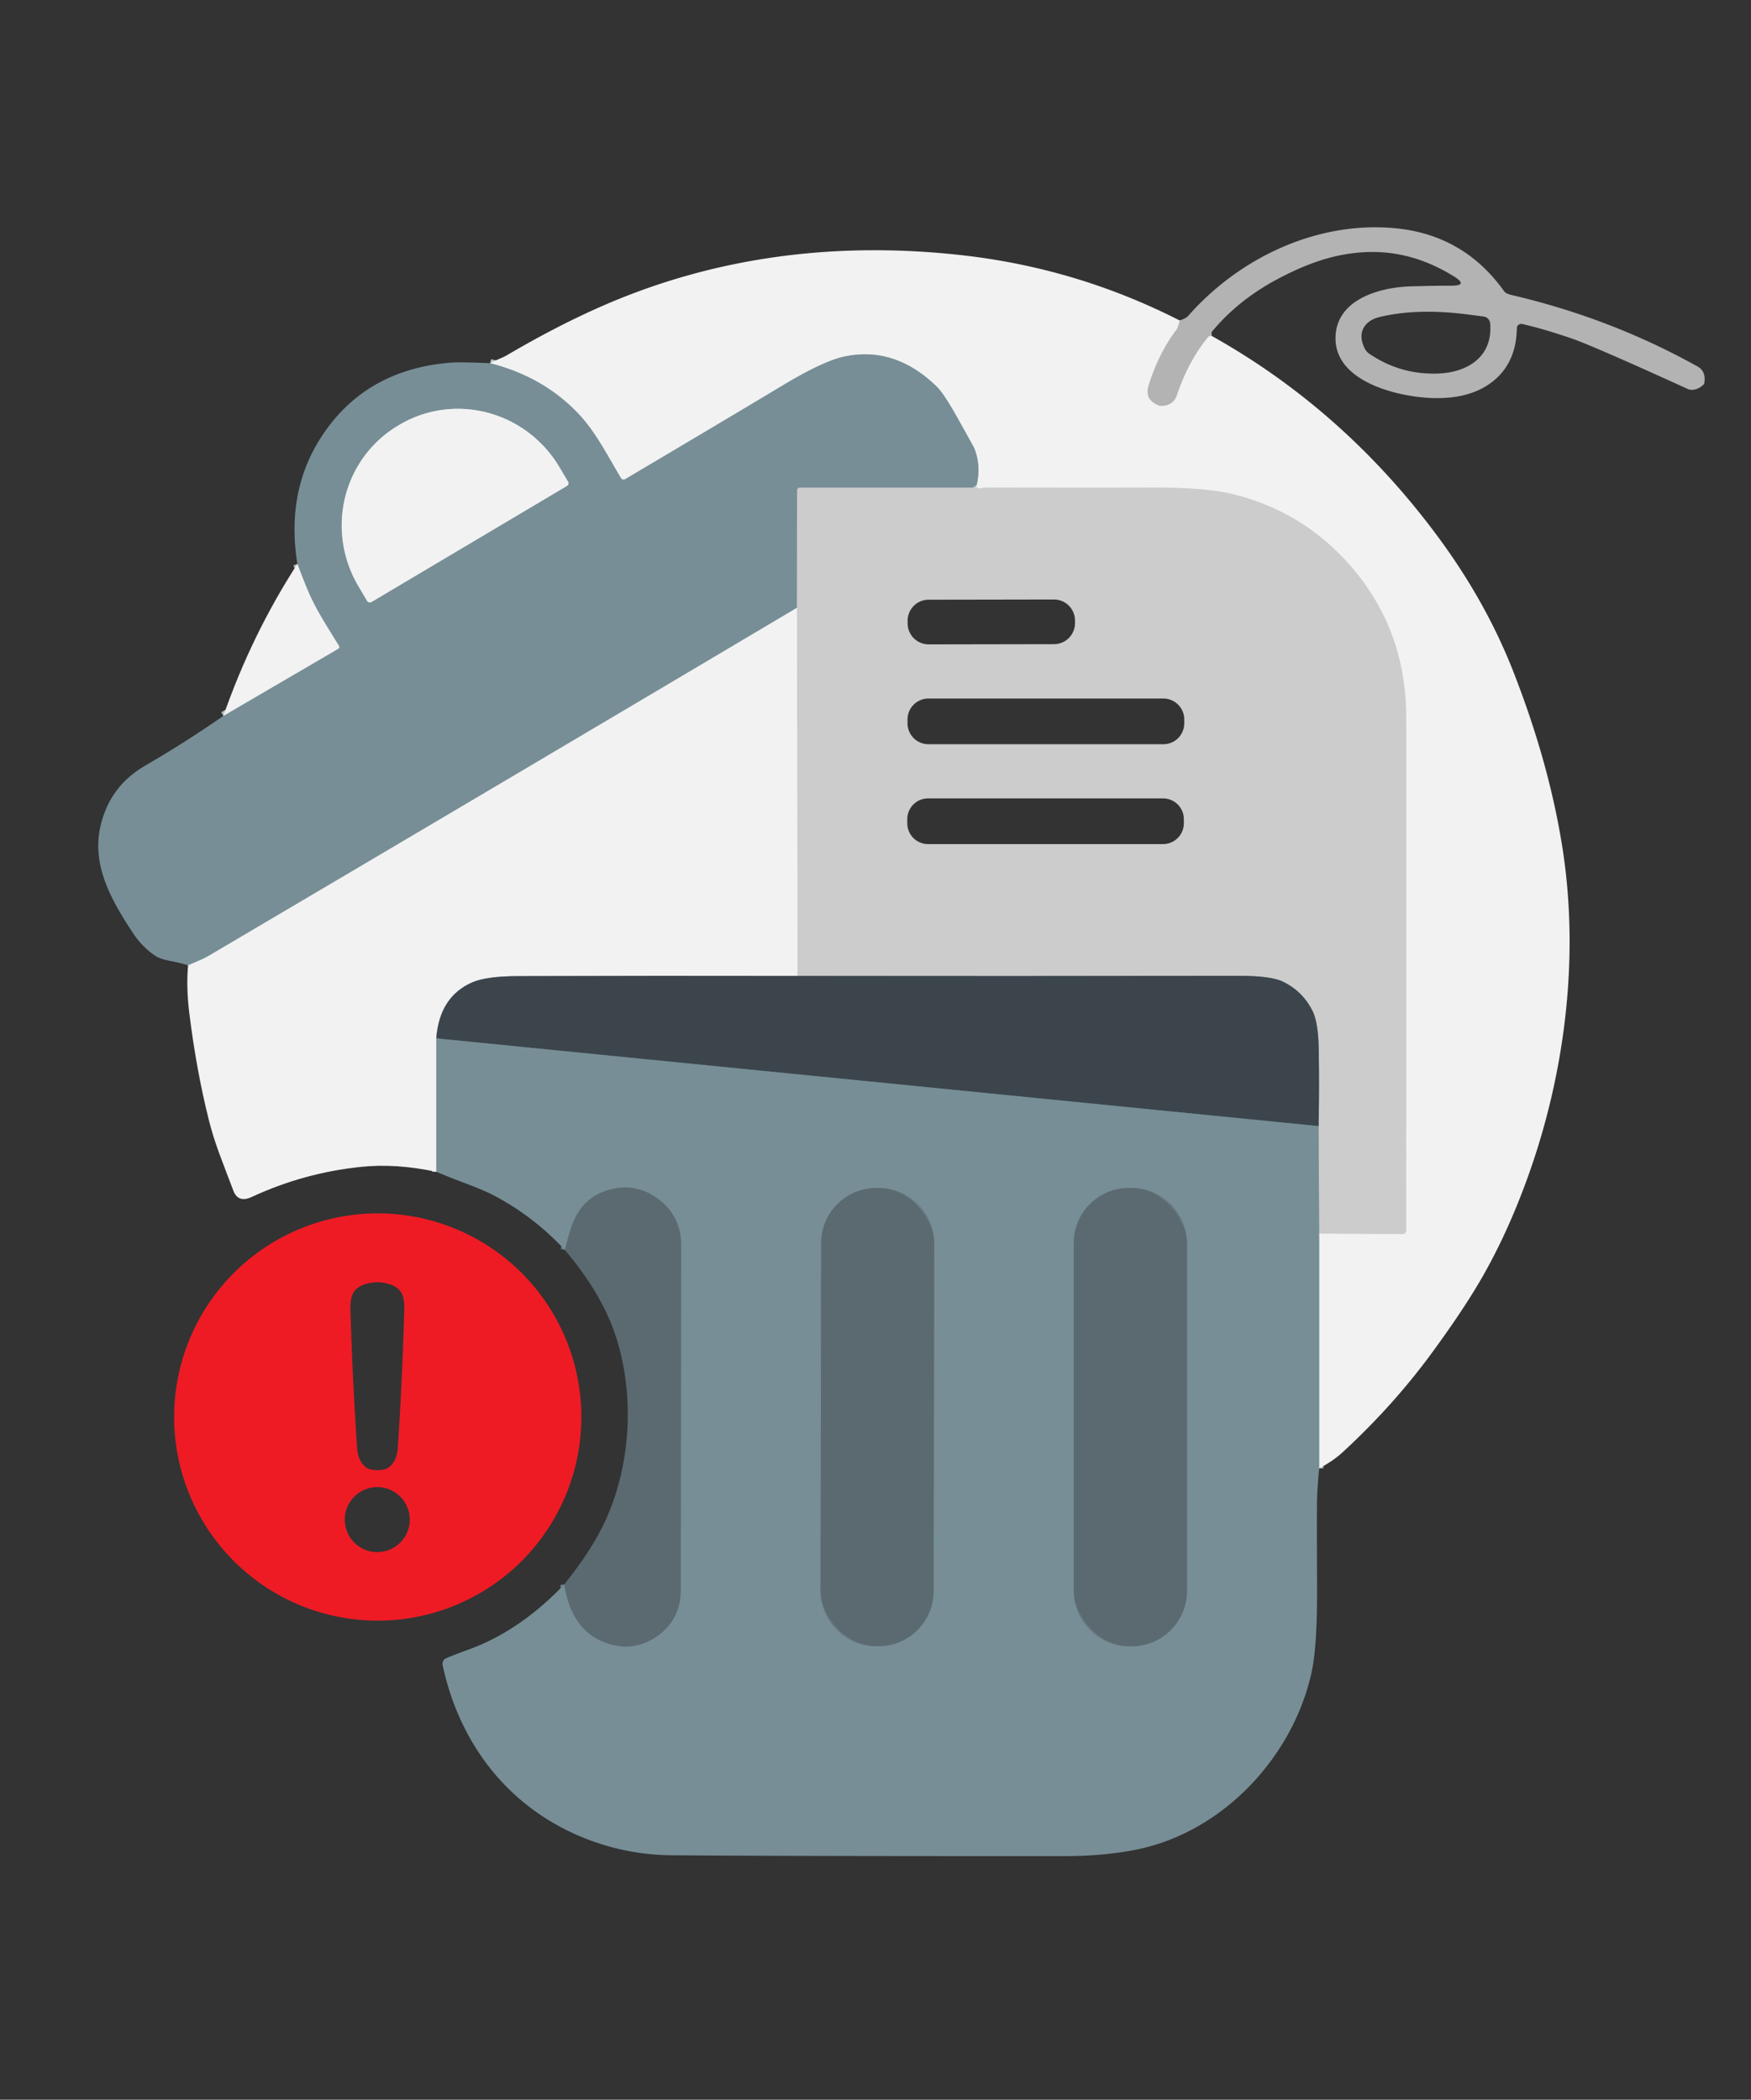 <?xml version="1.0" encoding="UTF-8" standalone="no"?>
<!DOCTYPE svg PUBLIC "-//W3C//DTD SVG 1.1//EN" "http://www.w3.org/Graphics/SVG/1.1/DTD/svg11.dtd">
<svg xmlns="http://www.w3.org/2000/svg" version="1.1" viewBox="0.00 0.00 417.00 500.00">
<rect x="0.00" y="0.00" width="417.00" height="500.00" fill="#333333" stroke="none"/>
<g stroke-width="2.00" fill="none" stroke-linecap="butt">
<path stroke="#d3d3d3" vector-effect="non-scaling-stroke" d="
  M 288.55 79.98
  Q 287.91 80.03 287.74 80.23
  Q 283.02 86.01 280.30 94.08
  Q 279.40 96.78 276.22 96.66
  Q 276.21 96.66 275.76 96.48
  Q 272.49 95.14 273.53 91.76
  Q 275.89 84.12 280.21 78.43
  Q 280.51 78.03 280.93 76.31"
/>
<path stroke="#b5c0c4" vector-effect="non-scaling-stroke" d="
  M 314.16 349.66
  L 314.16 293.75"
/>
<path stroke="#dfdfdf" vector-effect="non-scaling-stroke" d="
  M 314.16 293.75
  L 334.04 293.86
  A 0.83 0.83 0.0 0 0 334.87 293.03
  Q 334.93 174.70 334.87 170.06
  Q 334.60 149.43 321.36 134.46
  Q 310.02 121.63 293.40 117.63
  Q 286.76 116.03 273.53 116.11
  Q 263.19 116.17 236.25 116.10
  Q 234.72 116.09 233.21 116.32
  Q 232.71 116.39 232.52 115.92
  Q 232.43 115.71 232.59 115.48"
/>
<path stroke="#b5c0c4" vector-effect="non-scaling-stroke" d="
  M 232.59 115.48
  Q 233.68 110.87 232.01 106.71
  Q 231.89 106.42 227.90 99.29
  Q 224.78 93.70 223.02 92.00
  Q 213.06 82.36 201.06 84.91
  Q 196.05 85.97 186.41 91.77
  Q 175.83 98.14 148.88 114.11
  A 0.72 0.72 0.0 0 1 147.89 113.86
  C 144.75 108.64 141.86 102.85 137.75 98.52
  Q 129.42 89.73 116.72 86.49"
/>
<path stroke="#697c84" vector-effect="non-scaling-stroke" d="
  M 134.38 377.29
  Q 136.18 388.75 145.01 391.45
  Q 151.07 393.30 156.28 389.76
  Q 162.05 385.85 162.12 378.71
  Q 162.15 375.99 162.21 296.53
  Q 162.21 289.71 156.96 285.68
  Q 151.99 281.85 146.10 283.07
  Q 138.73 284.59 136.21 291.85
  Q 135.28 294.53 134.52 297.65"
/>
<path stroke="#a2adb1" vector-effect="non-scaling-stroke" d="
  M 232.59 115.48
  L 232.16 115.82
  A 1.41 1.39 -64.4 0 1 231.27 116.14
  L 190.45 116.14
  A 0.63 0.63 0.0 0 0 189.82 116.77
  L 189.79 144.74"
/>
<path stroke="#b5c0c4" vector-effect="non-scaling-stroke" d="
  M 189.79 144.74
  Q 119.73 186.33 49.93 227.48
  Q 48.71 228.20 47.39 228.76
  Q 46.05 229.33 44.79 229.87"
/>
<path stroke="#b5c0c4" vector-effect="non-scaling-stroke" d="
  M 53.20 170.46
  L 80.52 154.51
  Q 80.98 154.24 80.71 153.79
  C 78.03 149.40 75.13 145.08 73.18 140.32
  Q 71.97 137.39 70.82 134.29"
/>
<path stroke="#a2adb1" vector-effect="non-scaling-stroke" d="
  M 314.16 293.75
  L 314.02 268.16"
/>
<path stroke="#84898c" vector-effect="non-scaling-stroke" d="
  M 314.02 268.16
  Q 314.21 259.21 314.06 250.07
  Q 313.96 243.50 312.59 240.75
  Q 310.21 236.00 305.46 233.73
  Q 302.60 232.36 294.85 232.37
  Q 242.99 232.45 189.92 232.40"
/>
<path stroke="#dfdfdf" vector-effect="non-scaling-stroke" d="
  M 189.92 232.40
  L 189.79 144.74"
/>
<path stroke="#5a6a71" vector-effect="non-scaling-stroke" d="
  M 314.02 268.16
  L 103.90 247.27"
/>
<path stroke="#979c9f" vector-effect="non-scaling-stroke" d="
  M 189.92 232.40
  Q 157.18 232.33 123.29 232.44
  Q 115.77 232.47 112.43 233.94
  Q 104.65 237.37 103.90 247.27"
/>
<path stroke="#b5c0c4" vector-effect="non-scaling-stroke" d="
  M 103.90 247.27
  L 103.90 279.04"
/>
<path stroke="#b5c0c4" vector-effect="non-scaling-stroke" d="
  M 88.46 143.36
  L 135.01 115.72
  A 0.75 0.75 0.0 0 0 135.27 114.69
  L 133.21 111.21
  A 28.09 27.64 59.3 0 0 95.10 101.17
  L 94.79 101.36
  A 28.09 27.64 59.3 0 0 85.37 139.62
  L 87.43 143.09
  A 0.75 0.75 0.0 0 0 88.46 143.36"
/>
<path stroke="#697c84" vector-effect="non-scaling-stroke" d="
  M 282.67 296.03
  A 13.15 13.15 0.0 0 0 269.52 282.88
  L 268.86 282.88
  A 13.15 13.15 0.0 0 0 255.71 296.03
  L 255.71 378.87
  A 13.15 13.15 0.0 0 0 268.86 392.02
  L 269.52 392.02
  A 13.15 13.15 0.0 0 0 282.67 378.87
  L 282.67 296.03"
/>
<path stroke="#697c84" vector-effect="non-scaling-stroke" d="
  M 222.482 296.044
  A 13.11 13.11 0.0 0 0 209.395 282.911
  L 208.695 282.909
  A 13.11 13.11 0.0 0 0 195.562 295.997
  L 195.418 378.856
  A 13.11 13.11 0.0 0 0 208.505 391.989
  L 209.205 391.99
  A 13.11 13.11 0.0 0 0 222.338 378.903
  L 222.482 296.044"
/>
</g>
<path fill="#b4b3b4" d="
  M 288.55 79.98
  Q 287.91 80.03 287.74 80.23
  Q 283.02 86.01 280.30 94.08
  Q 279.40 96.78 276.22 96.66
  Q 276.21 96.66 275.76 96.48
  Q 272.49 95.14 273.53 91.76
  Q 275.89 84.12 280.21 78.43
  Q 280.51 78.03 280.93 76.31
  Q 282.45 75.82 282.97 75.22
  C 295.00 61.53 313.30 52.75 331.76 54.30
  Q 348.46 55.70 358.21 69.35
  Q 358.62 69.93 359.94 70.24
  Q 383.64 75.77 404.25 87.26
  Q 406.42 88.47 405.84 91.39
  Q 405.84 91.43 405.78 91.49
  A 3.95 2.90 -52.7 0 1 401.93 92.62
  Q 379.37 82.35 374.41 80.64
  Q 367.67 78.32 362.49 77.15
  A 1.02 1.02 0.0 0 0 361.24 78.13
  Q 361.11 86.89 354.80 91.36
  Q 349.81 94.89 341.86 94.80
  C 333.63 94.71 318.36 91.23 318.06 80.92
  C 317.78 71.35 328.53 68.39 336.04 68.19
  Q 342.45 68.01 345.53 68.03
  Q 349.89 68.05 346.18 65.77
  C 337.36 60.35 328.28 58.71 318.09 61.02
  Q 311.77 62.45 304.22 66.47
  Q 294.81 71.48 288.58 79.04
  Q 288.36 79.30 288.55 79.98
  Z
  M 348.38 74.74
  Q 337.09 73.44 328.55 75.49
  C 325.35 76.26 323.48 78.62 324.53 81.82
  Q 325.09 83.55 326.00 84.17
  Q 333.33 89.20 342.24 88.96
  C 349.38 88.77 355.57 85.04 354.88 77.01
  A 1.81 1.80 1.4 0 0 353.31 75.37
  Q 348.70 74.77 348.38 74.74
  Z"
/>
<path fill="#f2f2f2" d="
  M 280.93 76.31
  Q 280.51 78.03 280.21 78.43
  Q 275.89 84.12 273.53 91.76
  Q 272.49 95.14 275.76 96.48
  Q 276.21 96.66 276.22 96.66
  Q 279.40 96.78 280.30 94.08
  Q 283.02 86.01 287.74 80.23
  Q 287.91 80.03 288.55 79.98
  Q 320.13 97.65 342.44 127.81
  Q 353.95 143.37 360.51 160.21
  Q 368.86 181.62 372.03 201.48
  C 376.28 228.05 372.69 256.57 363.22 282.00
  Q 358.38 295.02 352.23 305.44
  Q 348.02 312.57 341.09 322.04
  Q 331.85 334.67 319.79 345.78
  Q 317.49 347.90 314.16 349.66
  L 314.16 293.75
  L 334.04 293.86
  A 0.83 0.83 0.0 0 0 334.87 293.03
  Q 334.93 174.70 334.87 170.06
  Q 334.60 149.43 321.36 134.46
  Q 310.02 121.63 293.40 117.63
  Q 286.76 116.03 273.53 116.11
  Q 263.19 116.17 236.25 116.10
  Q 234.72 116.09 233.21 116.32
  Q 232.71 116.39 232.52 115.92
  Q 232.43 115.71 232.59 115.48
  Q 233.68 110.87 232.01 106.71
  Q 231.89 106.42 227.90 99.29
  Q 224.78 93.70 223.02 92.00
  Q 213.06 82.36 201.06 84.91
  Q 196.05 85.97 186.41 91.77
  Q 175.83 98.14 148.88 114.11
  A 0.72 0.72 0.0 0 1 147.89 113.86
  C 144.75 108.64 141.86 102.85 137.75 98.52
  Q 129.42 89.73 116.72 86.49
  C 118.11 85.72 119.66 85.22 120.81 84.54
  Q 132.43 77.71 143.06 73.03
  C 170.54 60.92 199.76 57.42 229.50 60.82
  Q 256.63 63.93 280.93 76.31
  Z"
/>
<path fill="#778e96" d="
  M 232.59 115.48
  L 232.16 115.82
  A 1.41 1.39 -64.4 0 1 231.27 116.14
  L 190.45 116.14
  A 0.63 0.63 0.0 0 0 189.82 116.77
  L 189.79 144.74
  Q 119.73 186.33 49.93 227.48
  Q 48.71 228.20 47.39 228.76
  Q 46.05 229.33 44.79 229.87
  Q 42.88 229.26 40.80 228.88
  Q 38.18 228.40 37.06 227.65
  Q 33.87 225.55 31.61 222.10
  C 25.47 212.76 20.57 203.58 25.29 192.56
  Q 28.05 186.12 34.56 182.33
  Q 44.55 176.51 53.20 170.46
  L 80.52 154.51
  Q 80.98 154.24 80.71 153.79
  C 78.03 149.40 75.13 145.08 73.18 140.32
  Q 71.97 137.39 70.82 134.29
  Q 68.01 116.80 76.82 103.59
  Q 87.14 88.11 106.98 86.38
  Q 109.51 86.16 116.72 86.49
  Q 129.42 89.73 137.75 98.52
  C 141.86 102.85 144.75 108.64 147.89 113.86
  A 0.72 0.72 0.0 0 0 148.88 114.11
  Q 175.83 98.14 186.41 91.77
  Q 196.05 85.97 201.06 84.91
  Q 213.06 82.36 223.02 92.00
  Q 224.78 93.70 227.90 99.29
  Q 231.89 106.42 232.01 106.71
  Q 233.68 110.87 232.59 115.48
  Z
  M 88.46 143.36
  L 135.01 115.72
  A 0.75 0.75 0.0 0 0 135.27 114.69
  L 133.21 111.21
  A 28.09 27.64 59.3 0 0 95.10 101.17
  L 94.79 101.36
  A 28.09 27.64 59.3 0 0 85.37 139.62
  L 87.43 143.09
  A 0.75 0.75 0.0 0 0 88.46 143.36
  Z"
/>
<path fill="#f2f2f2" d="
  M 88.46 143.36
  A 0.75 0.75 0.0 0 1 87.43 143.09
  L 85.37 139.62
  A 28.09 27.64 59.3 0 1 94.79 101.36
  L 95.10 101.17
  A 28.09 27.64 59.3 0 1 133.21 111.21
  L 135.27 114.69
  A 0.75 0.75 0.0 0 1 135.01 115.72
  L 88.46 143.36
  Z"
/>
<path fill="#cccccc" d="
  M 232.59 115.48
  Q 232.43 115.71 232.52 115.92
  Q 232.71 116.39 233.21 116.32
  Q 234.72 116.09 236.25 116.10
  Q 263.19 116.17 273.53 116.11
  Q 286.76 116.03 293.40 117.63
  Q 310.02 121.63 321.36 134.46
  Q 334.60 149.43 334.87 170.06
  Q 334.93 174.70 334.87 293.03
  A 0.83 0.83 0.0 0 1 334.04 293.86
  L 314.16 293.75
  L 314.02 268.16
  Q 314.21 259.21 314.06 250.07
  Q 313.96 243.50 312.59 240.75
  Q 310.21 236.00 305.46 233.73
  Q 302.60 232.36 294.85 232.37
  Q 242.99 232.45 189.92 232.40
  L 189.79 144.74
  L 189.82 116.77
  A 0.63 0.63 0.0 0 1 190.45 116.14
  L 231.27 116.14
  A 1.41 1.39 -64.4 0 0 232.16 115.82
  L 232.59 115.48
  Z
  M 256.009 147.755
  A 5.01 5.01 0.0 0 0 250.991 142.754
  L 221.151 142.806
  A 5.01 5.01 0.0 0 0 216.149 147.825
  L 216.151 148.445
  A 5.01 5.01 0.0 0 0 221.169 153.446
  L 251.009 153.394
  A 5.01 5.01 0.0 0 0 256.01 148.375
  L 256.009 147.755
  Z
  M 282.03 171.32
  A 4.98 4.98 0.0 0 0 277.05 166.34
  L 221.11 166.34
  A 4.98 4.98 0.0 0 0 216.13 171.32
  L 216.13 172.24
  A 4.98 4.98 0.0 0 0 221.11 177.22
  L 277.05 177.22
  A 4.98 4.98 0.0 0 0 282.03 172.24
  L 282.03 171.32
  Z
  M 281.93 195.07
  A 4.95 4.95 0.0 0 0 276.98 190.12
  L 221.02 190.12
  A 4.95 4.95 0.0 0 0 216.07 195.07
  L 216.07 196.05
  A 4.95 4.95 0.0 0 0 221.02 201.00
  L 276.98 201.00
  A 4.95 4.95 0.0 0 0 281.93 196.05
  L 281.93 195.07
  Z"
/>
<path fill="#f2f2f2" d="
  M 53.20 170.46
  Q 59.98 151.04 70.82 134.29
  Q 71.97 137.39 73.18 140.32
  C 75.13 145.08 78.03 149.40 80.71 153.79
  Q 80.98 154.24 80.52 154.51
  L 53.20 170.46
  Z"
/>
<path fill="#f2f2f2" d="
  M 189.92 232.40
  Q 157.18 232.33 123.29 232.44
  Q 115.77 232.47 112.43 233.94
  Q 104.65 237.37 103.90 247.27
  L 103.90 279.04
  Q 94.30 276.99 85.92 277.87
  Q 72.29 279.30 59.97 285.02
  Q 56.71 286.54 55.57 283.52
  C 52.77 276.07 51.16 272.40 49.70 266.56
  Q 46.75 254.76 45.08 241.24
  Q 44.32 235.05 44.79 229.87
  Q 46.05 229.33 47.39 228.76
  Q 48.71 228.20 49.93 227.48
  Q 119.73 186.33 189.79 144.74
  L 189.92 232.40
  Z"
/>
<path fill="#3c454c" d="
  M 189.92 232.40
  Q 242.99 232.45 294.85 232.37
  Q 302.60 232.36 305.46 233.73
  Q 310.21 236.00 312.59 240.75
  Q 313.96 243.50 314.06 250.07
  Q 314.21 259.21 314.02 268.16
  L 103.90 247.27
  Q 104.65 237.37 112.43 233.94
  Q 115.77 232.47 123.29 232.44
  Q 157.18 232.33 189.92 232.40
  Z"
/>
<path fill="#778e96" d="
  M 314.02 268.16
  L 314.16 293.75
  L 314.16 349.66
  Q 313.67 354.70 313.64 358.01
  Q 313.60 363.00 313.66 378.26
  Q 313.71 392.05 312.36 398.20
  C 307.95 418.34 291.25 436.35 270.48 440.47
  Q 262.83 441.98 253.75 441.99
  Q 185.21 442.00 160.00 441.79
  Q 148.25 441.69 137.54 437.02
  C 120.52 429.60 109.37 414.86 105.44 396.63
  Q 105.16 395.33 106.39 394.81
  Q 108.74 393.83 111.43 392.86
  C 120.11 389.76 127.73 384.26 134.38 377.29
  Q 136.18 388.75 145.01 391.45
  Q 151.07 393.30 156.28 389.76
  Q 162.05 385.85 162.12 378.71
  Q 162.15 375.99 162.21 296.53
  Q 162.21 289.71 156.96 285.68
  Q 151.99 281.85 146.10 283.07
  Q 138.73 284.59 136.21 291.85
  Q 135.28 294.53 134.52 297.65
  Q 126.89 289.46 117.31 284.52
  Q 115.13 283.39 110.65 281.71
  Q 107.18 280.41 103.90 279.04
  L 103.90 247.27
  L 314.02 268.16
  Z
  M 282.67 296.03
  A 13.15 13.15 0.0 0 0 269.52 282.88
  L 268.86 282.88
  A 13.15 13.15 0.0 0 0 255.71 296.03
  L 255.71 378.87
  A 13.15 13.15 0.0 0 0 268.86 392.02
  L 269.52 392.02
  A 13.15 13.15 0.0 0 0 282.67 378.87
  L 282.67 296.03
  Z
  M 222.482 296.044
  A 13.11 13.11 0.0 0 0 209.395 282.911
  L 208.695 282.909
  A 13.11 13.11 0.0 0 0 195.562 295.997
  L 195.418 378.856
  A 13.11 13.11 0.0 0 0 208.505 391.989
  L 209.205 391.99
  A 13.11 13.11 0.0 0 0 222.338 378.903
  L 222.482 296.044
  Z"
/>
<path fill="#5b6a71" d="
  M 134.38 377.29
  Q 141.13 368.87 144.31 361.81
  C 150.43 348.28 151.21 331.22 146.31 317.20
  Q 142.97 307.63 134.52 297.65
  Q 135.28 294.53 136.21 291.85
  Q 138.73 284.59 146.10 283.07
  Q 151.99 281.85 156.96 285.68
  Q 162.21 289.71 162.21 296.53
  Q 162.15 375.99 162.12 378.71
  Q 162.05 385.85 156.28 389.76
  Q 151.07 393.30 145.01 391.45
  Q 136.18 388.75 134.38 377.29
  Z"
/>
<rect fill="#5b6a71" x="255.71" y="282.88" width="26.96" height="109.14" rx="13.15"/>
<rect fill="#5b6a71" x="-13.46" y="-54.54" transform="translate(208.95,337.45) rotate(0.1)" width="26.92" height="109.08" rx="13.11"/>
<path fill="#ee1b24" d="
  M 138.45 337.43
  A 48.49 48.49 0.0 0 1 89.96 385.92
  A 48.49 48.49 0.0 0 1 41.47 337.43
  A 48.49 48.49 0.0 0 1 89.96 288.94
  A 48.49 48.49 0.0 0 1 138.45 337.43
  Z
  M 89.89 350.08
  Q 91.78 350.08 92.65 349.38
  Q 94.53 347.88 94.74 344.74
  Q 95.72 330.02 96.21 314.17
  C 96.34 309.90 96.73 306.85 92.31 305.67
  Q 91.10 305.34 89.86 305.34
  Q 88.63 305.34 87.41 305.67
  C 83.00 306.86 83.39 309.91 83.53 314.18
  Q 84.04 330.03 85.04 344.75
  Q 85.25 347.89 87.14 349.39
  Q 88.00 350.08 89.89 350.08
  Z
  M 97.59 361.86
  A 7.74 7.74 0.0 0 0 89.85 354.12
  A 7.74 7.74 0.0 0 0 82.11 361.86
  A 7.74 7.74 0.0 0 0 89.85 369.60
  A 7.74 7.74 0.0 0 0 97.59 361.86
  Z"
/>
</svg>
